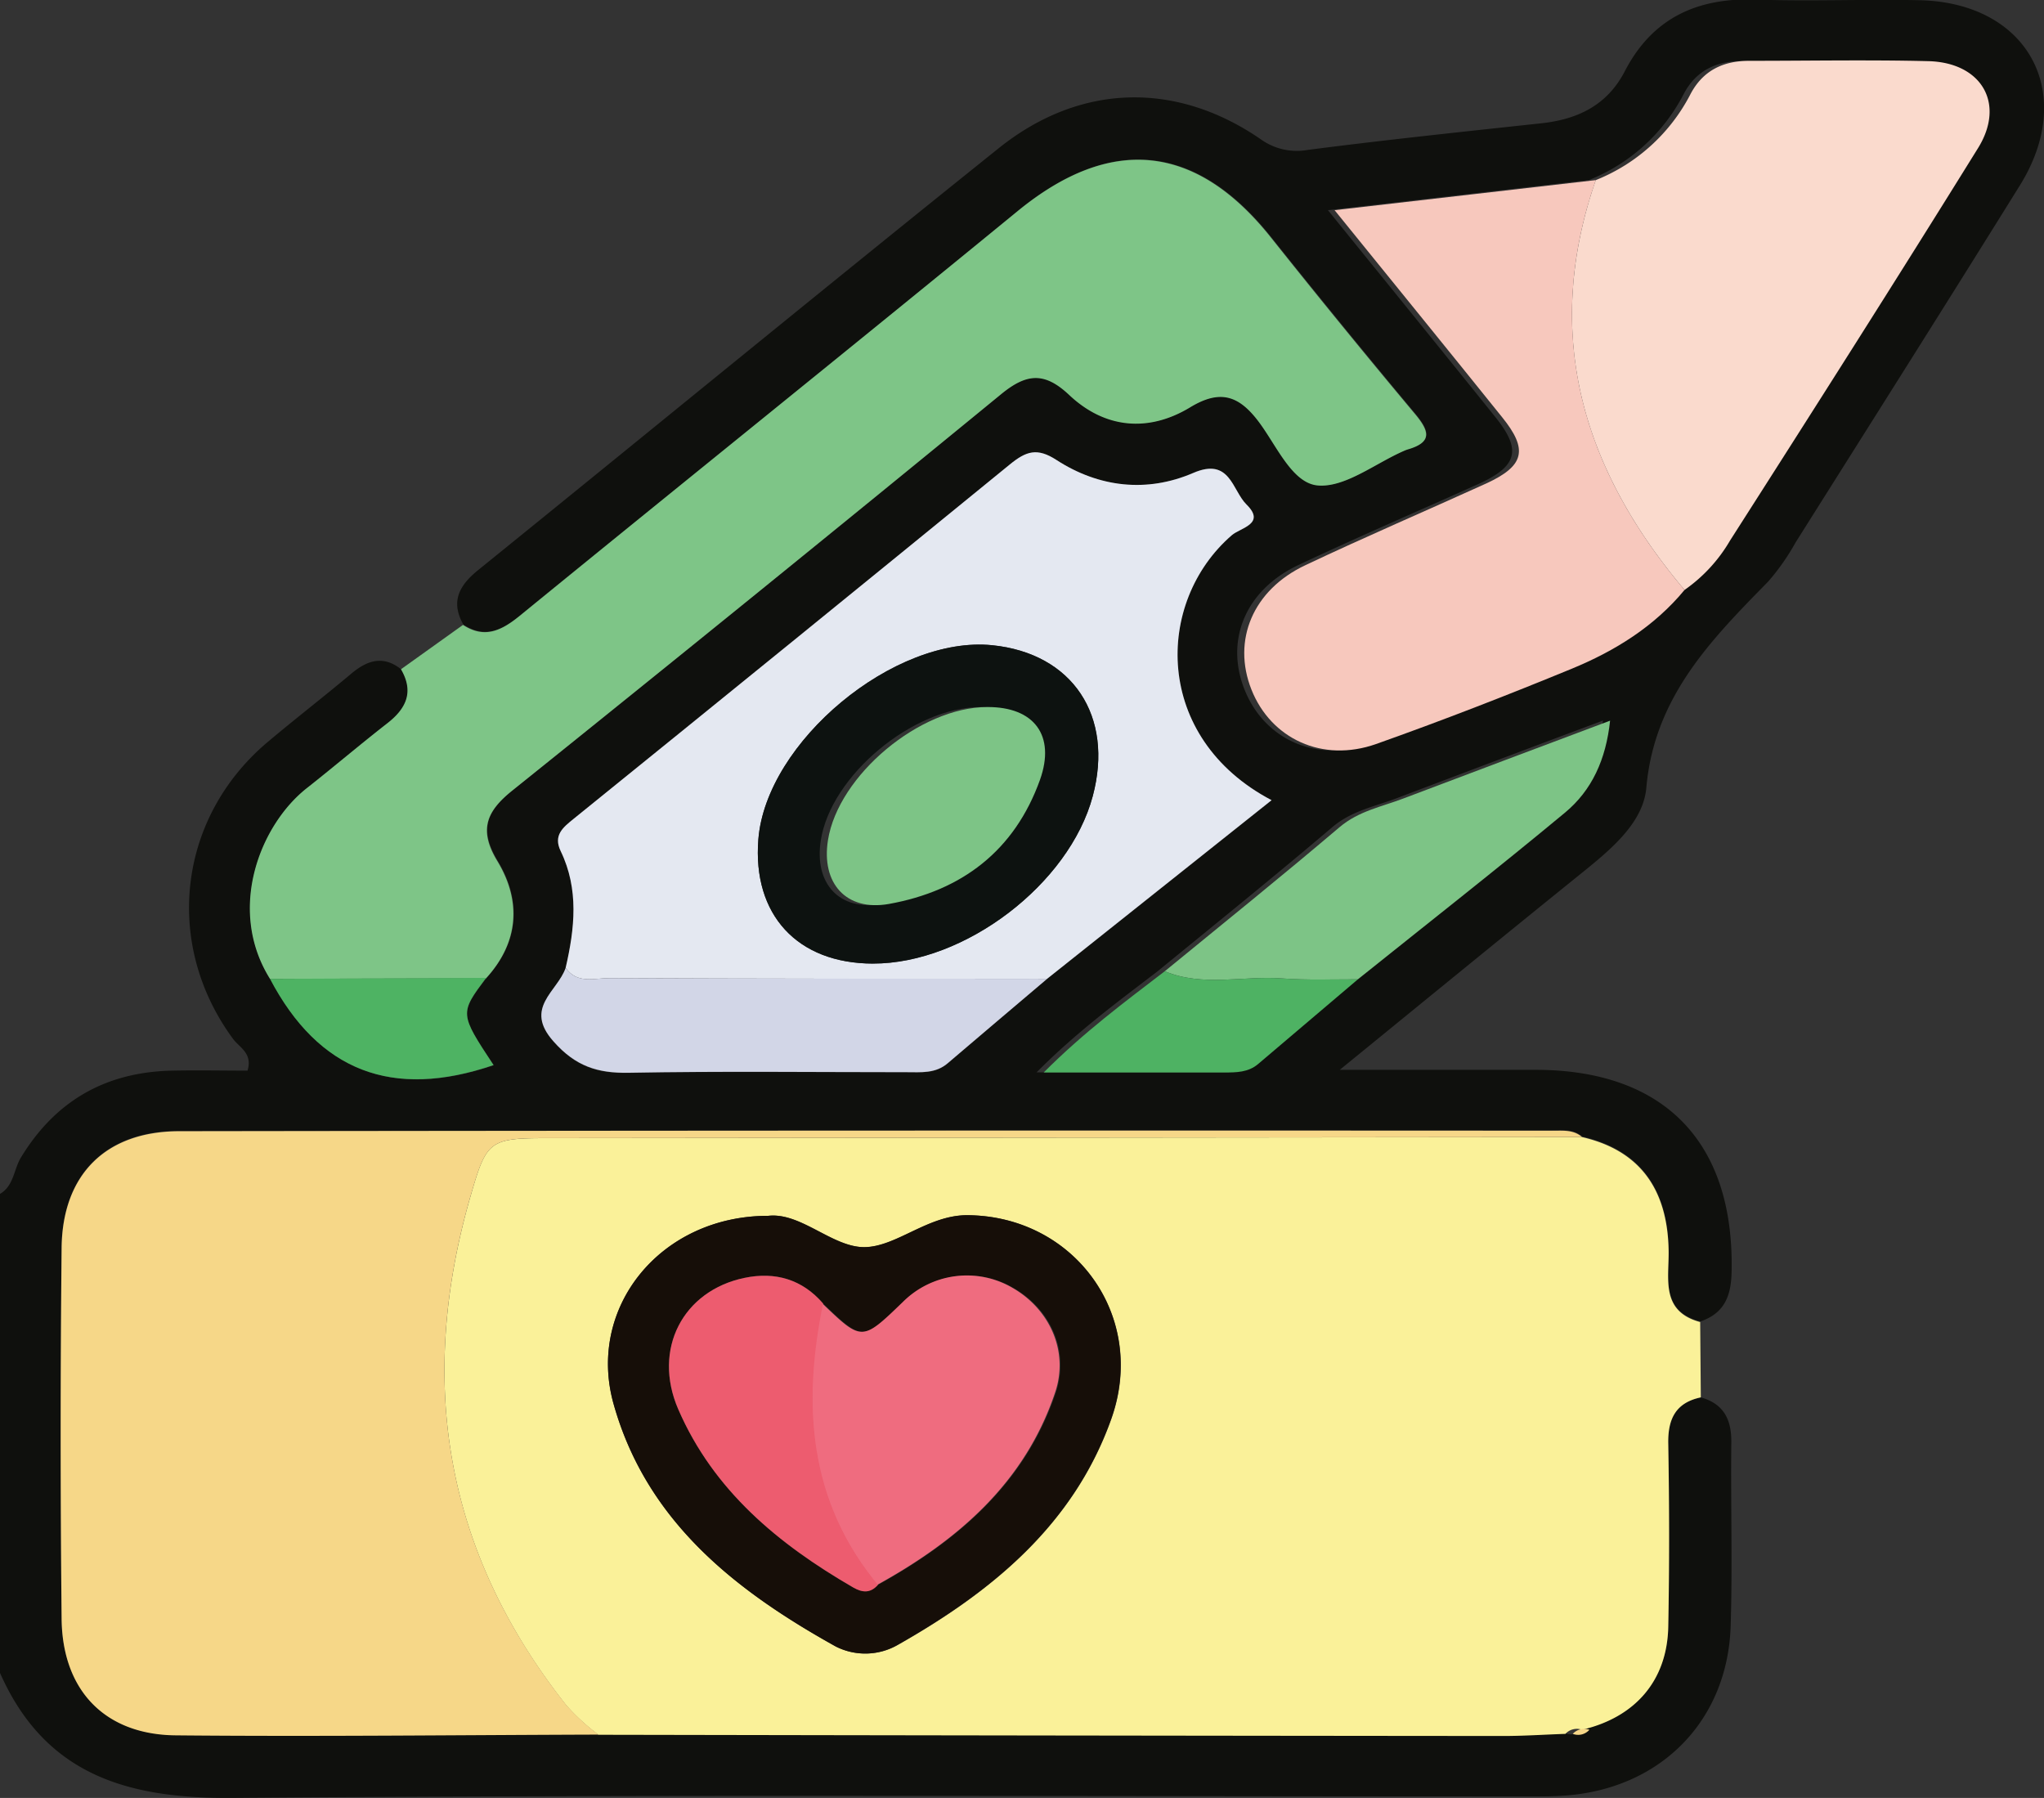 <svg id="Layer_1" data-name="Layer 1" xmlns="http://www.w3.org/2000/svg" viewBox="0 0 384.05 337.8"><rect x="0" y="0" width="384.05" height="337.8" fill="#333333" stroke="none"/><defs><style>.cls-1{fill:#0f100d;}.cls-2{fill:#faf199;}.cls-3{fill:#7ec587;}.cls-4{fill:#f6d788;}.cls-5{fill:#e4e8f1;}.cls-6{fill:#fadacd;}.cls-7{fill:#f7c8bd;}.cls-8{fill:#7dc486;}.cls-9{fill:#d2d6e7;}.cls-10{fill:#4eb263;}.cls-11{fill:#4eb363;}.cls-12{fill:#160e08;}.cls-13{fill:#0d1210;}.cls-14{fill:#ef6c7f;}.cls-15{fill:#ed5c6f;}</style></defs><title>Donate</title><path class="cls-1" d="M-166.94,164.7c4.28,1.2,5.77,4.13,5.73,8.42-.13,11.49.23,23-.12,34.47-.54,17.65-12.83,30.32-30.47,31.87-2.73.24-5.49.21-8.23.21-80.94,0-161.88-.37-242.82.28-19.73.16-35.18-4.32-43.66-23.48v-90c2.61-1.52,2.57-4.59,3.94-6.85,6.52-10.71,16-16.07,28.47-16.31,4.73-.1,9.46,0,14.1,0,1-3.29-1.54-4.34-2.75-6-13.1-17.84-10.35-41.55,6.58-55.78,5.16-4.34,10.5-8.47,15.66-12.8,3-2.52,6-3.51,9.39-.81,2.47,4.25,1,7.39-2.61,10.18-5.09,3.94-10,8.13-15,12.09-8.86,6.93-15.18,22.83-7,35.9,9.13,17.35,23,22.69,42,16.2-6.42-9.7-6.42-9.7-1.39-16.39,6.22-6.78,6.63-14.53,2.14-22-3.58-5.9-2.06-9.37,2.76-13.25q46.08-37.08,91.88-74.5c4.78-3.93,8.16-4.21,12.8.16,6.73,6.34,14.89,7.05,22.7,2.32,5.52-3.35,9-2.31,12.68,2.42,3.47,4.48,6.36,11.71,11.2,12.24,5.14.56,10.84-4.1,16.3-6.48a6,6,0,0,1,.7-.27c4.76-1.37,4-3.5,1.36-6.7q-13.68-16.37-27-33.07c-14.13-17.76-30.18-19.3-47.65-5-31.07,25.47-62.38,50.63-93.51,76-3.42,2.79-6.6,4.39-10.69,1.73-2.46-4.35-.75-7.38,2.8-10.25,32.61-26.38,65.05-53,97.76-79.22,15.21-12.21,33.25-12.68,49.17-1.77a11.62,11.62,0,0,0,8.9,2.07c14.59-1.89,29.22-3.42,43.85-5,6.89-.73,12.45-3.4,15.75-9.79,5.18-10,13.6-13.84,24.63-13.46,10.23.36,20.49-.1,30.73.12,20.4.43,29.65,17.42,18.88,34.77-13.94,22.43-28.07,44.75-42.15,67.1a42.88,42.88,0,0,1-5.14,7.34c-10.79,11-21.42,21.76-22.91,38.76-.59,6.72-6.94,11.82-12.48,16.29-14.48,11.68-28.87,23.46-45.12,36.7,13.83,0,25.42,0,37,0,24.16.09,37.19,13.77,36.62,38.06-.1,4.55-1.44,7.72-5.88,9.22-7.45-2-5.86-8.06-5.93-13.34q-.24-17.73-16.26-21.41c-1.69-1.47-3.76-1.16-5.72-1.16q-129,0-257.92.1c-13.76,0-21.93,8.14-22.07,21.92q-.36,34.86,0,69.73c.15,13.41,8.13,21.72,21.41,21.85,26.48.25,53-.06,79.46-.14q84.88.14,169.78.23c4,0,7.95-.26,11.92-.4a2.82,2.82,0,0,0,3.13-.77c10-2.33,16-9.24,16.19-19.34.23-11.46.21-22.93,0-34.39C-173.15,168.76-171.67,165.73-166.94,164.7ZM-269,84.64c-7.48,5.74-15.11,11.31-22.75,19,12.5,0,23.21,0,33.92,0,2.28,0,4.51,0,6.37-1.59l18.74-15.91c13-10.42,26.11-20.69,38.93-31.33,5-4.18,7.69-10,8.46-17.27-13.38,5-26.09,9.79-38.78,14.6-4.12,1.56-8.45,2.35-12.06,5.42C-247,66.77-258,75.64-269,84.64ZM-188-64l-49,5.65c11.16,13.78,21.36,26.31,31.48,38.9,4.89,6.09,4.16,9.14-3,12.45C-219.88-1.88-231.28,3-242.51,8.3c-9.91,4.64-13.87,14.05-10.18,23.38s13.34,13.8,23.41,10.24c12.39-4.39,24.66-9.15,36.81-14.16C-184.4,24.43-177,19.85-171.31,13a29.29,29.29,0,0,0,8.56-9.25c15.65-24.5,31.26-49,46.6-73.74,5.2-8.39.68-16.09-9.36-16.33-11.21-.27-22.44-.06-33.65-.06-4.86,0-8.69,1.78-11,6.21A34.34,34.34,0,0,1-188-64ZM-289.76,86.07l42.18-33.56c-22.29-11.72-22-37.24-7.47-49.79,1.62-1.4,6.46-2.12,2.75-5.77C-255-5.72-255.37-12-262.31-9-271-5.23-280-6.23-288-11.41c-3.61-2.34-5.67-1.7-8.81.88Q-337.59,22.92-378.68,56c-2.05,1.65-3.93,3.09-2.47,6.13,3.44,7.15,2.63,14.52.92,21.91-1.5,4.43-7.95,7.48-2.26,13.84,4.14,4.64,8.25,6,14.1,5.87,17.39-.32,34.78-.12,52.18-.11,2.72,0,5.48.28,7.79-1.7C-302.21,96.61-296,91.35-289.76,86.07Z" transform="translate(486.51 97.84)"/><path class="cls-2" d="M-166.94,164.7c-4.73,1-6.21,4.06-6.12,8.72.2,11.46.22,22.93,0,34.39-.2,10.1-6.2,17-16.19,19.34a2.91,2.91,0,0,0-3.13.77c-4,.14-8,.41-11.92.4q-84.9-.07-169.78-.23a40,40,0,0,1-6-5.49C-402.84,193.87-408.21,162-398.13,127c3-10.41,3.47-11,14.18-11l194.7-.2q16,3.69,16.26,21.41c.07,5.28-1.52,11.33,5.93,13.34Zm-175.2-34.11c-20.29,0-34.21,17.28-29.06,35.44C-365,188-348.34,201-329.49,211.49a12.24,12.24,0,0,0,11.64-.26c17.68-10,33.05-22.56,40.14-42.43,6.89-19.32-6.89-38.23-27.08-38.32-7.39,0-13.32,6-19.31,6S-336,129.92-342.14,130.59Z" transform="translate(486.51 97.84)"/><path class="cls-3" d="M-435.78,86.07c-8.17-13.07-1.85-29,7-35.9,5.07-4,9.95-8.15,15-12.09,3.61-2.79,5.08-5.93,2.61-10.18l11.65-8.33c4.09,2.66,7.27,1.06,10.69-1.73,31.13-25.4,62.44-50.56,93.51-76,17.47-14.32,33.52-12.78,47.65,5q13.29,16.7,27,33.07c2.68,3.2,3.4,5.33-1.36,6.7a6,6,0,0,0-.7.27c-5.46,2.38-11.16,7-16.3,6.48-4.84-.53-7.73-7.76-11.2-12.24-3.66-4.73-7.16-5.77-12.68-2.42-7.81,4.73-16,4-22.7-2.32-4.64-4.37-8-4.09-12.8-.16q-45.75,37.49-91.88,74.5c-4.82,3.88-6.34,7.35-2.76,13.25,4.49,7.43,4.08,15.18-2.14,22Z" transform="translate(486.51 97.84)"/><path class="cls-4" d="M-189.25,115.79l-194.7.2c-10.71,0-11.17.62-14.18,11-10.08,35-4.71,66.85,18.07,95.58a40,40,0,0,0,6,5.49c-26.49.08-53,.39-79.46.14-13.28-.13-21.26-8.44-21.41-21.85q-.36-34.86,0-69.73c.14-13.78,8.31-21.9,22.07-21.92q129-.18,257.92-.1C-193,114.63-190.94,114.32-189.25,115.79Z" transform="translate(486.51 97.84)"/><path class="cls-5" d="M-380.23,84c1.71-7.39,2.52-14.76-.92-21.91-1.46-3,.42-4.48,2.47-6.13q41-33.16,81.86-66.5c3.14-2.58,5.2-3.22,8.81-.88,8,5.18,17,6.18,25.7,2.44,6.94-3,7.3,3.25,10,5.92,3.71,3.65-1.13,4.37-2.75,5.77-14.51,12.55-14.82,38.07,7.47,49.79l-42.18,33.56c-27.4,0-54.81,0-82.21-.13C-374.79,85.92-378.06,87.11-380.23,84Zm57.76-.81c17.23,0,36.87-14.93,41.28-31.46,4-15.07-3.8-26.82-18.89-28.35-18.38-1.86-42.47,18.13-43.94,36.46C-345.15,74-336.71,83.17-322.47,83.2Z" transform="translate(486.51 97.84)"/><path class="cls-6" d="M-186.68-64A34.34,34.34,0,0,0-168.86-80.2c2.35-4.43,6.18-6.22,11-6.21,11.22,0,22.44-.21,33.65.06,10,.24,14.56,7.94,9.36,16.33-15.33,24.71-30.94,49.24-46.6,73.74A29.29,29.29,0,0,1-170,13C-189.21-9.74-196.74-35-186.68-64Z" transform="translate(486.51 97.84)"/><path class="cls-7" d="M-186.68-64C-196.74-35-189.21-9.74-170,13c-5.68,6.88-13.08,11.46-21.16,14.79-12.15,5-24.42,9.77-36.8,14.16-10.08,3.56-19.76-1-23.42-10.24s.27-18.74,10.18-23.38C-229.94,3-218.54-1.88-207.27-7c7.2-3.31,7.93-6.36,3-12.45-10.12-12.59-20.32-25.12-31.48-38.9Z" transform="translate(486.51 97.84)"/><path class="cls-8" d="M-267.66,84.64c11-9,22-17.87,32.83-27.06,3.61-3.07,8-3.86,12.06-5.42,12.69-4.81,25.4-9.57,38.78-14.6-.77,7.31-3.43,13.09-8.46,17.27-12.82,10.64-25.93,20.91-38.93,31.33-4.74,0-9.5.17-14.23-.17C-252.95,85.44-260.47,87.64-267.66,84.64Z" transform="translate(486.51 97.84)"/><path class="cls-9" d="M-380.23,84c2.17,3.1,5.44,1.91,8.26,1.93,27.4.11,54.81.1,82.21.13-6.22,5.28-12.45,10.54-18.66,15.84-2.31,2-5.07,1.7-7.79,1.7-17.4,0-34.79-.21-52.18.11-5.85.11-10-1.23-14.1-5.87C-388.18,91.49-381.73,88.44-380.23,84Z" transform="translate(486.51 97.84)"/><path class="cls-10" d="M-267.66,84.64c7.19,3,14.71.8,22.05,1.35,4.73.34,9.49.13,14.23.17l-18.74,15.91c-1.86,1.58-4.09,1.59-6.37,1.59-10.71,0-21.42,0-33.92,0C-282.76,96-275.14,90.38-267.66,84.64Z" transform="translate(486.51 97.84)"/><path class="cls-11" d="M-435.78,86.07l40.61-.19c-5,6.69-5,6.69,1.39,16.39C-412.81,108.76-426.65,103.42-435.78,86.07Z" transform="translate(486.51 97.84)"/><path class="cls-4" d="M-191,227.92a2.91,2.91,0,0,1,3.13-.77A2.82,2.82,0,0,1-191,227.92Z" transform="translate(486.51 97.84)"/><path class="cls-12" d="M-342.14,130.59c6.11-.67,12,5.91,18,5.88s11.92-6,19.31-6c20.19.09,34,19,27.08,38.32-7.09,19.87-22.46,32.41-40.14,42.43a12.24,12.24,0,0,1-11.64.26C-348.34,201-365,188-371.2,166-376.35,147.87-362.43,130.55-342.14,130.59Zm10.28,16.47c-3.94-4.56-9-6-14.73-4.82-11.59,2.39-17.38,13.4-12.48,24.7,6.61,15.26,18.81,25.34,32.86,33.47,1.73,1,3.24,1.12,4.65-.48,15.15-8.37,27.76-19.2,33.45-36.19,2.58-7.73-1-15.68-8.07-19.64a17,17,0,0,0-20.58,2.69C-324.42,154.19-324.42,154.19-331.86,147.06Z" transform="translate(486.51 97.84)"/><path class="cls-13" d="M-322.47,83.2c-14.24,0-22.68-9.18-21.55-23.35,1.47-18.33,25.56-38.32,43.94-36.46,15.09,1.53,22.92,13.28,18.89,28.35C-285.6,68.27-305.24,83.24-322.47,83.2ZM-302.37,35c-12.65.08-28,12.88-29.91,25-1.3,8.11,3.42,13.4,11.43,12,13.71-2.42,23.63-10,28.38-23.35C-289.51,40.27-293.59,34.9-302.37,35Z" transform="translate(486.51 97.84)"/><path class="cls-14" d="M-332,147.06c7.44,7.13,7.44,7.13,15.11-.27a17,17,0,0,1,20.58-2.69c7,4,10.65,11.91,8.06,19.64-5.69,17-18.29,27.82-33.45,36.19C-334.7,184.17-335.89,166.11-332,147.06Z" transform="translate(486.51 97.84)"/><path class="cls-15" d="M-331.86,147.06c-3.92,19.05-2.73,37.11,10.3,52.87-1.41,1.6-2.92,1.48-4.65.48-14.05-8.13-26.25-18.21-32.86-33.47-4.9-11.3.89-22.31,12.48-24.7C-340.86,141.06-335.8,142.5-331.86,147.06Z" transform="translate(486.51 97.84)"/><path class="cls-8" d="M-301,35c8.78-.05,12.86,5.32,9.9,13.66C-295.88,62-305.8,69.54-319.51,72c-8,1.41-12.73-3.88-11.43-12C-329,47.83-313.68,35-301,35Z" transform="translate(486.51 97.84)"/></svg>
